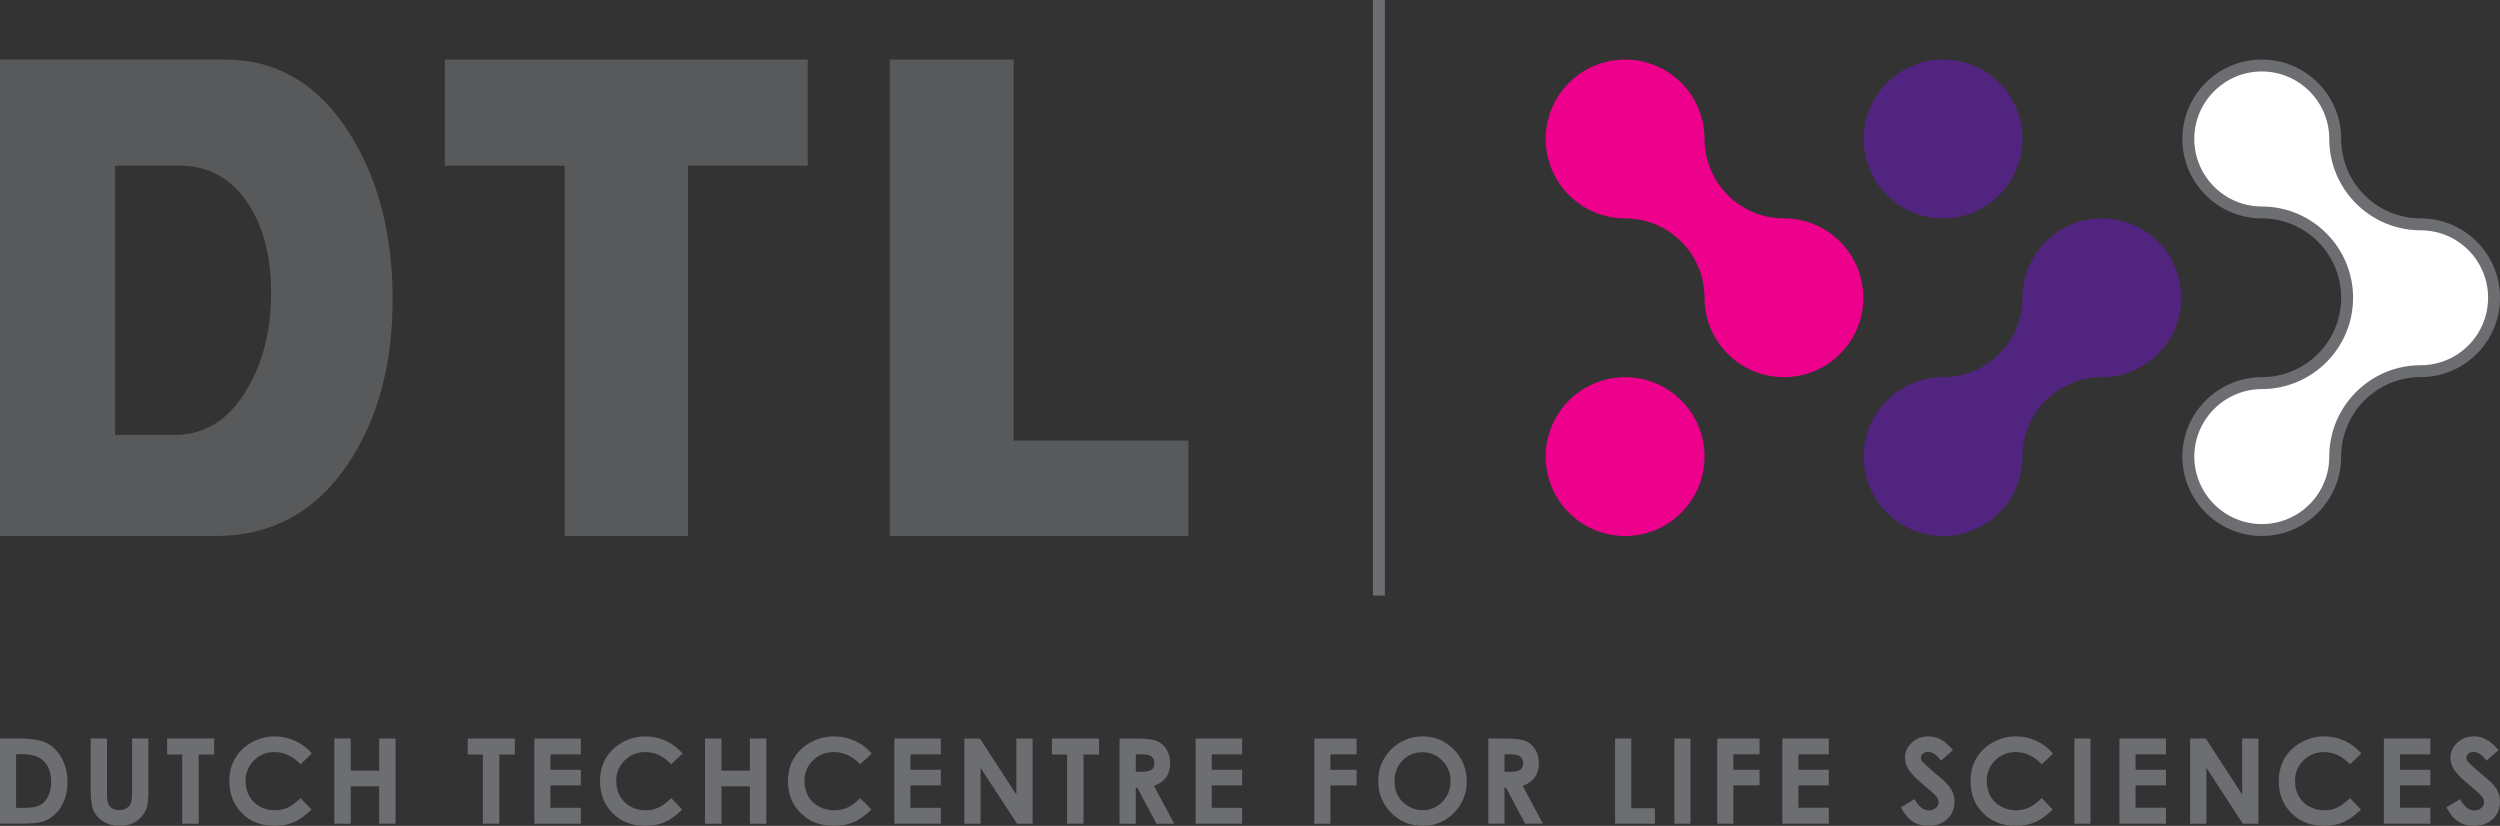 <?xml version="1.0" encoding="utf-8"?>
<!-- Generator: Adobe Illustrator 17.0.0, SVG Export Plug-In . SVG Version: 6.00 Build 0)  -->
<!DOCTYPE svg PUBLIC "-//W3C//DTD SVG 1.1//EN" "http://www.w3.org/Graphics/SVG/1.1/DTD/svg11.dtd">
<svg version="1.1" id="DTL" xmlns="http://www.w3.org/2000/svg" xmlns:xlink="http://www.w3.org/1999/xlink" x="0px" y="0px"
	 width="220px" height="72.674px" viewBox="0 0 220 72.674" enable-background="new 0 0 220 72.674" xml:space="preserve">
<rect x="0" y="0" width="220" height="72.674" fill="#333333" stroke="none"/>
<g>
	<path fill="#58595B" d="M10.13,38.272V14.581h5.656c2.603,0,4.644,1.151,6.119,3.446c1.301,2.047,1.952,4.619,1.952,7.708
		c0,3.345-0.721,6.207-2.161,8.586c-1.575,2.633-3.683,3.951-6.322,3.951H10.13 M19.795,5.241H0v41.928h18.972
		c4.969,0,8.877-2.15,11.724-6.455c2.57-3.884,3.855-8.67,3.855-14.351s-1.234-10.509-3.7-14.478
		C28.107,7.456,24.422,5.241,19.795,5.241"/>
	<polyline fill="#58595B" points="71.078,5.241 39.149,5.241 39.149,14.581 49.69,14.581 49.69,47.169 60.538,47.169 60.538,14.581 
		71.078,14.581 71.078,5.241 	"/>
	<polygon fill="#58595B" points="89.199,5.241 89.199,38.771 104.575,38.771 104.575,47.169 78.297,47.169 78.297,5.241 	"/>
	<path fill="#EC008C" d="M156.985,19.218c3.859,0,6.987,3.128,6.987,6.987c0,3.859-3.128,6.985-6.987,6.985
		c-3.859,0-6.987-3.126-6.987-6.985c0-3.859-3.128-6.987-6.987-6.987c-3.861,0-6.989-3.129-6.989-6.989
		c0-3.858,3.128-6.987,6.989-6.987c3.859,0,6.987,3.129,6.987,6.987C149.998,16.088,153.126,19.218,156.985,19.218"/>
	<path fill="#51247F" d="M177.978,40.18c0,3.859-3.128,6.989-6.989,6.989c-3.857,0-6.985-3.13-6.985-6.989
		c0-3.858,3.128-6.989,6.985-6.989c3.861,0,6.989-3.126,6.989-6.985c0-3.859,3.128-6.987,6.987-6.987
		c3.859,0,6.987,3.128,6.987,6.987c0,3.859-3.128,6.985-6.987,6.985C181.106,33.19,177.978,36.322,177.978,40.18"/>
	<circle fill="#EC008C" cx="143.009" cy="40.18" r="6.988"/>
	<path fill="#FFFFFF" d="M199.036,46.645c-1.136,0-2.264-0.307-3.259-0.889c-1.976-1.159-3.204-3.294-3.204-5.577
		c0-2.281,1.228-4.416,3.204-5.574c0.995-0.582,2.121-0.892,3.259-0.892c4.142,0,7.511-3.368,7.511-7.509s-3.37-7.511-7.511-7.511
		c-3.564,0-6.463-2.901-6.463-6.465c0-3.563,2.899-6.463,6.463-6.463c3.564,0,6.463,2.9,6.463,6.463
		c0,4.143,3.372,7.514,7.514,7.514c2.602,0,4.94,1.549,5.955,3.947c0.336,0.796,0.508,1.643,0.508,2.516
		c0,0.872-0.172,1.719-0.508,2.516c-1.015,2.397-3.353,3.945-5.955,3.945c-4.144,0-7.514,3.372-7.514,7.514
		c0,0.87-0.17,1.718-0.508,2.516C203.978,45.095,201.64,46.645,199.036,46.645z"/>
	<path fill="#6D6E71" d="M199.036,6.289c3.276,0,5.939,2.665,5.939,5.939c0,4.432,3.605,8.038,8.038,8.038
		c2.391,0,4.541,1.423,5.472,3.626c0.309,0.733,0.467,1.511,0.467,2.313c0,0.801-0.158,1.579-0.467,2.311
		c-0.932,2.203-3.081,3.626-5.474,3.626c-4.43,0-8.036,3.606-8.036,8.038c0,0.801-0.156,1.578-0.465,2.311
		c-0.934,2.205-3.081,3.63-5.474,3.63c-1.044,0-2.08-0.282-2.993-0.817c-1.818-1.065-2.946-3.028-2.946-5.124
		c0-2.094,1.128-4.058,2.946-5.122c0.913-0.535,1.949-0.819,2.993-0.819c4.43,0,8.036-3.603,8.036-8.033
		c0-4.431-3.605-8.036-8.036-8.036c-3.276,0-5.939-2.666-5.939-5.941C193.097,8.954,195.76,6.289,199.036,6.289 M199.036,5.241
		c-3.859,0-6.987,3.129-6.987,6.987c0,3.86,3.128,6.989,6.987,6.989s6.987,3.128,6.987,6.987c0,3.859-3.128,6.985-6.987,6.985
		c-1.288,0-2.487,0.355-3.523,0.963c-2.07,1.213-3.464,3.455-3.464,6.026c0,2.571,1.394,4.815,3.464,6.029
		c1.036,0.606,2.236,0.96,3.523,0.96c2.895,0,5.378-1.761,6.439-4.269c0.352-0.837,0.549-1.757,0.549-2.721
		c0-3.858,3.128-6.989,6.987-6.989c0,0,0,0,0.002,0c2.893,0,5.376-1.759,6.439-4.265c0.352-0.836,0.549-1.756,0.549-2.72
		s-0.197-1.886-0.549-2.721c-1.063-2.507-3.546-4.267-6.439-4.267c-3.859,0-6.989-3.129-6.989-6.989
		C206.023,8.37,202.895,5.241,199.036,5.241L199.036,5.241z"/>
	<circle fill="#51247F" cx="170.99" cy="12.228" r="6.987"/>
	<rect x="120.822" y="0" fill="#6D6E71" width="1.048" height="52.41"/>
	<g>
		<path fill="#6D6E71" d="M0,64.987h1.689c1.09,0,1.9,0.137,2.429,0.405c0.53,0.272,0.966,0.712,1.308,1.32
			c0.343,0.608,0.515,1.318,0.515,2.127c0,0.579-0.095,1.112-0.288,1.593c-0.19,0.485-0.456,0.886-0.795,1.206
			c-0.337,0.319-0.702,0.543-1.094,0.663c-0.395,0.123-1.077,0.184-2.049,0.184H0V64.987z M1.417,66.364v4.729h0.662
			c0.652,0,1.124-0.074,1.418-0.225c0.296-0.147,0.535-0.401,0.722-0.755c0.187-0.352,0.28-0.788,0.28-1.304
			c0-0.794-0.222-1.415-0.667-1.853c-0.401-0.395-1.043-0.592-1.93-0.592H1.417z"/>
		<path fill="#6D6E71" d="M7.98,64.987h1.434v4.85c0,0.42,0.036,0.71,0.108,0.886c0.074,0.174,0.195,0.309,0.364,0.416
			c0.167,0.102,0.37,0.154,0.609,0.154c0.251,0,0.468-0.055,0.647-0.174c0.184-0.113,0.309-0.26,0.379-0.438
			c0.069-0.178,0.103-0.522,0.103-1.022v-4.672h1.433v4.471c0,0.753-0.042,1.277-0.127,1.568c-0.085,0.293-0.248,0.577-0.487,0.847
			c-0.241,0.272-0.516,0.475-0.829,0.604c-0.31,0.131-0.676,0.197-1.09,0.197c-0.543,0-1.015-0.125-1.419-0.377
			c-0.403-0.248-0.69-0.561-0.864-0.936c-0.172-0.377-0.261-1.009-0.261-1.904V64.987z"/>
		<path fill="#6D6E71" d="M14.705,64.987h4.143v1.411h-1.365v6.089h-1.448v-6.089h-1.33V64.987z"/>
		<path fill="#6D6E71" d="M27.446,66.305l-0.998,0.952c-0.678-0.716-1.443-1.075-2.292-1.075c-0.714,0-1.318,0.244-1.809,0.733
			c-0.489,0.491-0.736,1.095-0.736,1.812c0,0.5,0.11,0.942,0.325,1.331c0.218,0.387,0.525,0.692,0.921,0.913
			c0.397,0.221,0.838,0.33,1.325,0.33c0.415,0,0.792-0.074,1.136-0.231c0.343-0.154,0.72-0.434,1.129-0.843l0.967,1.011
			c-0.553,0.538-1.076,0.913-1.569,1.124c-0.494,0.207-1.055,0.313-1.687,0.313c-1.165,0-2.118-0.368-2.862-1.11
			c-0.741-0.737-1.112-1.685-1.112-2.84c0-0.747,0.168-1.413,0.507-1.994c0.339-0.581,0.822-1.048,1.452-1.4
			c0.632-0.352,1.309-0.53,2.036-0.53c0.618,0,1.213,0.129,1.786,0.393C26.538,65.453,27.03,65.824,27.446,66.305z"/>
		<path fill="#6D6E71" d="M29.418,64.987h1.447v2.829h2.503v-2.829h1.441v7.499h-1.441v-3.288h-2.503v3.288h-1.447V64.987z"/>
	</g>
	<g>
		<path fill="#6D6E71" d="M41.16,64.989h4.147v1.406H43.94v6.091h-1.447v-6.091H41.16V64.989z"/>
		<path fill="#6D6E71" d="M47.02,64.989h4.095v1.396h-2.676v1.355h2.676v1.374h-2.676v1.974h2.676v1.398H47.02V64.989z"/>
		<path fill="#6D6E71" d="M60.066,66.305l-0.996,0.952c-0.681-0.719-1.445-1.075-2.293-1.075c-0.718,0-1.319,0.246-1.811,0.735
			c-0.489,0.489-0.737,1.093-0.737,1.812c0,0.498,0.11,0.942,0.329,1.331c0.217,0.389,0.524,0.692,0.919,0.913
			c0.4,0.221,0.838,0.334,1.325,0.334c0.416,0,0.794-0.078,1.136-0.233c0.342-0.154,0.72-0.436,1.132-0.843l0.966,1.007
			c-0.554,0.54-1.078,0.917-1.57,1.126c-0.493,0.207-1.054,0.311-1.686,0.311c-1.167,0-2.122-0.366-2.862-1.108
			c-0.744-0.739-1.116-1.685-1.116-2.842c0-0.745,0.17-1.413,0.508-1.992c0.339-0.579,0.824-1.05,1.454-1.404
			c0.63-0.35,1.308-0.528,2.037-0.528c0.617,0,1.213,0.131,1.786,0.389C59.158,65.451,59.652,65.826,60.066,66.305z"/>
		<path fill="#6D6E71" d="M62.041,64.989h1.448v2.829h2.504v-2.829h1.441v7.497h-1.441V69.2h-2.504v3.286h-1.448V64.989z"/>
		<path fill="#6D6E71" d="M76.716,66.305l-1.014,0.952c-0.69-0.719-1.463-1.075-2.327-1.075c-0.729,0-1.341,0.246-1.839,0.735
			c-0.499,0.489-0.748,1.093-0.748,1.812c0,0.498,0.112,0.942,0.332,1.331c0.221,0.389,0.534,0.692,0.939,0.913
			c0.403,0.221,0.85,0.334,1.343,0.334c0.42,0,0.806-0.078,1.156-0.233c0.347-0.154,0.73-0.436,1.145-0.843l0.983,1.007
			c-0.561,0.54-1.092,0.917-1.593,1.126c-0.501,0.207-1.071,0.311-1.714,0.311c-1.184,0-2.154-0.366-2.906-1.108
			c-0.756-0.739-1.133-1.685-1.133-2.842c0-0.745,0.173-1.413,0.515-1.992c0.345-0.579,0.837-1.05,1.476-1.404
			c0.64-0.35,1.33-0.528,2.068-0.528c0.629,0,1.232,0.131,1.816,0.389C75.795,65.451,76.296,65.826,76.716,66.305z"/>
		<path fill="#6D6E71" d="M78.701,64.989h4.093v1.396h-2.675v1.355h2.675v1.374h-2.675v1.974h2.675v1.398h-4.093V64.989z"/>
		<path fill="#6D6E71" d="M84.862,64.989h1.371l3.206,4.934v-4.934h1.429v7.497h-1.374l-3.204-4.918v4.918h-1.428V64.989z"/>
		<path fill="#6D6E71" d="M92.57,64.989h4.146v1.406h-1.367v6.091h-1.446v-6.091H92.57V64.989z"/>
		<path fill="#6D6E71" d="M98.521,64.989h1.512c0.83,0,1.418,0.076,1.77,0.223c0.35,0.145,0.635,0.391,0.848,0.737
			c0.215,0.342,0.319,0.749,0.319,1.218c0,0.491-0.115,0.903-0.354,1.237c-0.233,0.33-0.59,0.581-1.067,0.749l1.777,3.333h-1.561
			l-1.686-3.173h-0.13v3.173h-1.428V64.989z M99.949,67.92h0.446c0.453,0,0.766-0.059,0.939-0.18
			c0.17-0.117,0.255-0.315,0.255-0.594c0-0.162-0.041-0.305-0.124-0.426c-0.087-0.121-0.202-0.209-0.342-0.262
			c-0.144-0.051-0.404-0.08-0.783-0.08h-0.391V67.92z"/>
		<path fill="#6D6E71" d="M105.215,64.989h4.095v1.396h-2.678v1.355h2.678v1.374h-2.678v1.974h2.678v1.398h-4.095V64.989z"/>
	</g>
	<g>
		<path fill="#6D6E71" d="M115.661,64.989h3.72v1.39h-2.305v1.361h2.305v1.374h-2.305v3.372h-1.415V64.989z"/>
		<path fill="#6D6E71" d="M125.191,64.8c1.063,0,1.976,0.383,2.739,1.151c0.764,0.77,1.142,1.705,1.142,2.811
			c0,1.091-0.377,2.017-1.128,2.776c-0.753,0.758-1.669,1.136-2.741,1.136c-1.124,0-2.06-0.389-2.803-1.169
			c-0.747-0.776-1.118-1.699-1.118-2.768c0-0.721,0.174-1.378,0.518-1.98c0.348-0.602,0.825-1.081,1.431-1.429
			C123.84,64.976,124.491,64.8,125.191,64.8z M125.176,66.196c-0.692,0-1.275,0.242-1.748,0.723c-0.471,0.485-0.71,1.095-0.71,1.843
			c0,0.827,0.299,1.484,0.893,1.965c0.465,0.377,0.995,0.565,1.593,0.565c0.678,0,1.253-0.244,1.728-0.733
			c0.477-0.491,0.717-1.093,0.717-1.81c0-0.715-0.242-1.314-0.721-1.812C126.448,66.442,125.864,66.196,125.176,66.196z"/>
		<path fill="#6D6E71" d="M130.972,64.989h1.509c0.829,0,1.421,0.074,1.771,0.221c0.352,0.147,0.633,0.393,0.848,0.737
			c0.213,0.344,0.321,0.749,0.321,1.218c0,0.493-0.121,0.905-0.356,1.236c-0.235,0.33-0.592,0.581-1.067,0.751l1.777,3.333h-1.56
			l-1.685-3.175h-0.135v3.175h-1.423V64.989z M132.395,67.92h0.448c0.459,0,0.768-0.061,0.94-0.18
			c0.17-0.119,0.256-0.315,0.256-0.592c0-0.166-0.045-0.309-0.127-0.428c-0.084-0.121-0.201-0.209-0.34-0.262
			c-0.141-0.051-0.403-0.08-0.782-0.08h-0.395V67.92z"/>
	</g>
	<g>
		<path fill="#6D6E71" d="M142.126,64.989h1.425v6.136h2.082v1.361h-3.507V64.989z"/>
		<path fill="#6D6E71" d="M147.346,64.989h1.415v7.497h-1.415V64.989z"/>
		<path fill="#6D6E71" d="M151.119,64.989h3.72v1.39h-2.303v1.361h2.303v1.374h-2.303v3.372h-1.417V64.989z"/>
		<path fill="#6D6E71" d="M156.844,64.989h4.09v1.394h-2.672v1.357h2.672v1.374h-2.672v1.967h2.672v1.404h-4.09V64.989z"/>
	</g>
	<g>
		<path fill="#6D6E71" d="M171.864,66.008l-1.056,0.934c-0.371-0.518-0.747-0.776-1.132-0.776c-0.188,0-0.342,0.051-0.461,0.152
			c-0.119,0.1-0.178,0.213-0.178,0.336c0,0.127,0.043,0.246,0.129,0.358c0.115,0.154,0.463,0.471,1.048,0.966
			c0.543,0.454,0.872,0.739,0.987,0.858c0.291,0.293,0.495,0.573,0.616,0.841c0.117,0.264,0.18,0.557,0.18,0.872
			c0,0.614-0.213,1.122-0.637,1.525c-0.424,0.399-0.981,0.6-1.662,0.6c-0.534,0-0.999-0.129-1.398-0.393
			c-0.393-0.262-0.737-0.674-1.015-1.232l1.198-0.723c0.36,0.661,0.778,0.993,1.249,0.993c0.244,0,0.45-0.07,0.616-0.215
			c0.166-0.141,0.248-0.305,0.248-0.495c0-0.168-0.061-0.336-0.186-0.508c-0.129-0.17-0.405-0.43-0.835-0.782
			c-0.815-0.663-1.343-1.179-1.579-1.539c-0.24-0.36-0.358-0.725-0.358-1.083c0-0.52,0.197-0.964,0.594-1.339
			c0.395-0.368,0.884-0.557,1.468-0.557c0.375,0,0.731,0.086,1.069,0.26C171.103,65.234,171.471,65.548,171.864,66.008z"/>
		<path fill="#6D6E71" d="M180.67,66.307l-0.997,0.95c-0.68-0.716-1.441-1.075-2.293-1.075c-0.715,0-1.319,0.244-1.81,0.733
			c-0.489,0.491-0.735,1.093-0.735,1.812c0,0.497,0.109,0.944,0.328,1.333c0.217,0.385,0.522,0.69,0.919,0.913
			c0.399,0.221,0.839,0.33,1.324,0.33c0.414,0,0.792-0.076,1.136-0.233c0.342-0.152,0.721-0.434,1.13-0.841l0.966,1.009
			c-0.555,0.54-1.077,0.913-1.57,1.124c-0.491,0.207-1.052,0.313-1.685,0.313c-1.163,0-2.121-0.368-2.86-1.11
			c-0.743-0.739-1.116-1.683-1.116-2.84c0-0.747,0.17-1.415,0.506-1.994c0.342-0.579,0.825-1.05,1.454-1.4
			c0.631-0.352,1.308-0.53,2.037-0.53c0.618,0,1.214,0.129,1.785,0.389C179.763,65.453,180.256,65.824,180.67,66.307z"/>
		<path fill="#6D6E71" d="M182.545,64.989h1.419v7.497h-1.419V64.989z"/>
		<path fill="#6D6E71" d="M186.511,64.989h4.094v1.394h-2.676v1.357h2.676v1.374h-2.676v1.967h2.676v1.404h-4.094V64.989z"/>
		<path fill="#6D6E71" d="M192.734,64.989h1.372l3.206,4.932v-4.932h1.427v7.497h-1.374l-3.2-4.918v4.918h-1.431V64.989z"/>
		<path fill="#6D6E71" d="M207.798,66.307l-0.999,0.95c-0.678-0.716-1.441-1.075-2.289-1.075c-0.717,0-1.323,0.244-1.812,0.733
			c-0.489,0.491-0.737,1.093-0.737,1.812c0,0.497,0.111,0.944,0.326,1.333c0.217,0.385,0.524,0.69,0.923,0.913
			c0.395,0.221,0.837,0.33,1.325,0.33c0.414,0,0.792-0.076,1.136-0.233c0.34-0.152,0.717-0.434,1.128-0.841l0.968,1.009
			c-0.555,0.54-1.077,0.913-1.57,1.124c-0.493,0.207-1.056,0.313-1.685,0.313c-1.169,0-2.121-0.368-2.864-1.11
			c-0.743-0.739-1.114-1.683-1.114-2.84c0-0.747,0.174-1.415,0.508-1.994c0.338-0.579,0.823-1.05,1.456-1.4
			c0.629-0.352,1.308-0.53,2.035-0.53c0.618,0,1.214,0.129,1.785,0.389C206.887,65.453,207.383,65.824,207.798,66.307z"/>
		<path fill="#6D6E71" d="M209.782,64.989h4.09v1.394h-2.672v1.357h2.672v1.374h-2.672v1.967h2.672v1.404h-4.09V64.989z"/>
		<path fill="#6D6E71" d="M219.867,66.008l-1.054,0.934c-0.373-0.518-0.751-0.776-1.134-0.776c-0.188,0-0.338,0.051-0.459,0.152
			c-0.119,0.1-0.178,0.213-0.178,0.336c0,0.127,0.039,0.246,0.125,0.358c0.117,0.154,0.465,0.471,1.048,0.966
			c0.543,0.454,0.874,0.739,0.991,0.858c0.289,0.293,0.493,0.573,0.614,0.841c0.121,0.264,0.18,0.557,0.18,0.872
			c0,0.614-0.211,1.122-0.635,1.525c-0.428,0.399-0.983,0.6-1.664,0.6c-0.534,0-1.001-0.129-1.394-0.393
			c-0.399-0.262-0.735-0.674-1.022-1.232l1.2-0.723c0.362,0.661,0.778,0.993,1.247,0.993c0.246,0,0.45-0.07,0.616-0.215
			c0.168-0.141,0.25-0.305,0.25-0.495c0-0.168-0.059-0.336-0.188-0.508c-0.125-0.17-0.401-0.43-0.831-0.782
			c-0.817-0.663-1.345-1.179-1.585-1.539c-0.235-0.36-0.354-0.725-0.354-1.083c0-0.52,0.199-0.964,0.594-1.339
			c0.395-0.368,0.886-0.557,1.468-0.557c0.373,0,0.729,0.086,1.069,0.26C219.109,65.234,219.474,65.548,219.867,66.008z"/>
	</g>
</g>
</svg>
